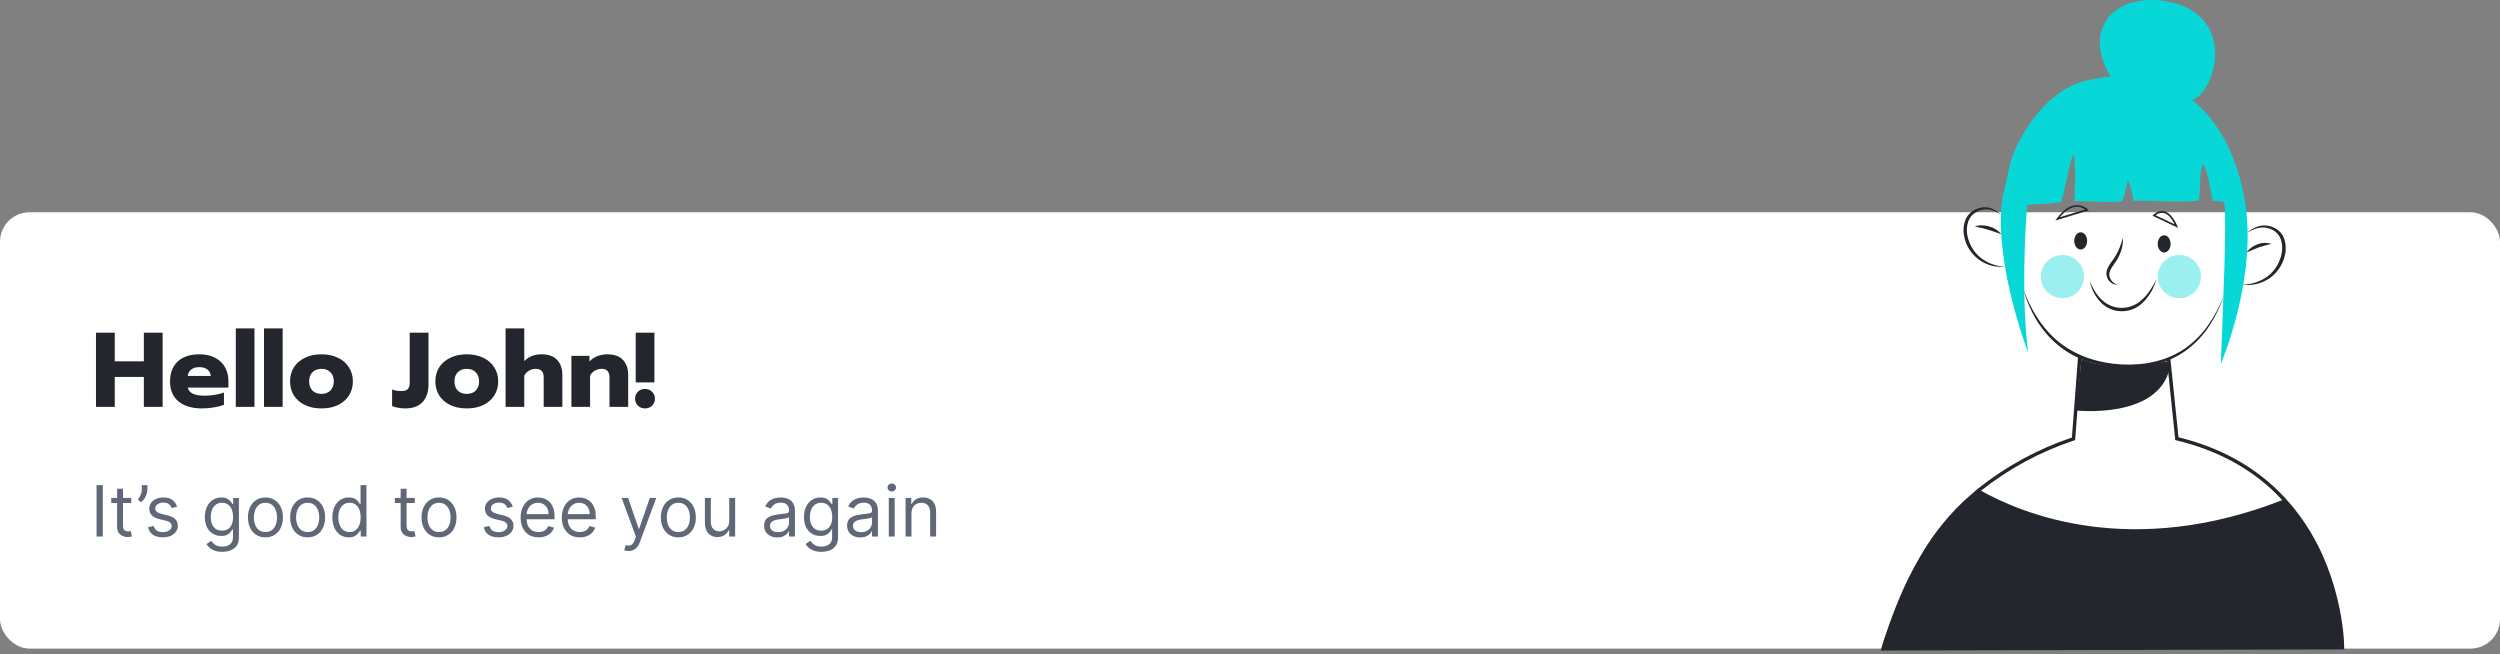 <svg xmlns="http://www.w3.org/2000/svg" width="424" height="111" viewBox="0 0 424 111" fill="none"><rect x="0" y="0" width="424" height="111" fill="#808080" stroke="none"/><rect y="36" width="424" height="74" rx="5" fill="white"></rect><path d="M16.278 56.418H19.464V61.278H24.396V56.418H27.582V69H24.396V63.924H19.464V69H16.278V56.418ZM34.274 69.27C32.582 69.27 31.25 68.874 30.278 68.082C29.318 67.29 28.838 66.168 28.838 64.716C28.838 63.288 29.264 62.16 30.116 61.332C30.98 60.504 32.222 60.09 33.842 60.09C34.874 60.09 35.756 60.288 36.488 60.684C37.232 61.068 37.79 61.602 38.162 62.286C38.546 62.958 38.738 63.72 38.738 64.572V65.742H31.844C31.964 66.222 32.264 66.57 32.744 66.786C33.224 67.002 33.878 67.11 34.706 67.11C35.27 67.11 35.846 67.062 36.434 66.966C37.034 66.87 37.55 66.738 37.982 66.57V68.658C37.538 68.838 36.98 68.982 36.308 69.09C35.648 69.21 34.97 69.27 34.274 69.27ZM35.75 63.762C35.702 63.294 35.51 62.928 35.174 62.664C34.838 62.4 34.376 62.268 33.788 62.268C33.212 62.268 32.756 62.406 32.42 62.682C32.084 62.946 31.892 63.306 31.844 63.762H35.75ZM39.991 55.698H43.159V69H39.991V55.698ZM44.772 55.698H47.94V69H44.772V55.698ZM54.521 69.27C53.453 69.27 52.517 69.078 51.713 68.694C50.909 68.298 50.285 67.758 49.841 67.074C49.409 66.378 49.193 65.58 49.193 64.68C49.193 63.78 49.409 62.988 49.841 62.304C50.285 61.608 50.909 61.068 51.713 60.684C52.517 60.288 53.453 60.09 54.521 60.09C55.589 60.09 56.525 60.288 57.329 60.684C58.133 61.068 58.751 61.608 59.183 62.304C59.627 62.988 59.849 63.78 59.849 64.68C59.849 65.58 59.627 66.378 59.183 67.074C58.751 67.758 58.133 68.298 57.329 68.694C56.525 69.078 55.589 69.27 54.521 69.27ZM54.521 66.804C55.157 66.804 55.661 66.618 56.033 66.246C56.417 65.862 56.609 65.34 56.609 64.68C56.609 64.02 56.417 63.504 56.033 63.132C55.661 62.748 55.157 62.556 54.521 62.556C53.885 62.556 53.375 62.748 52.991 63.132C52.619 63.504 52.433 64.02 52.433 64.68C52.433 65.34 52.619 65.862 52.991 66.246C53.375 66.618 53.885 66.804 54.521 66.804ZM68.731 69.27C68.335 69.27 67.915 69.228 67.471 69.144C67.039 69.072 66.715 68.976 66.499 68.856V66.048C66.679 66.132 66.907 66.198 67.183 66.246C67.471 66.294 67.759 66.318 68.047 66.318C68.575 66.318 68.947 66.21 69.163 65.994C69.379 65.766 69.487 65.394 69.487 64.878V56.418H72.673V65.238C72.673 66.474 72.337 67.458 71.665 68.19C70.993 68.91 70.015 69.27 68.731 69.27ZM79.166 69.27C78.098 69.27 77.162 69.078 76.358 68.694C75.554 68.298 74.93 67.758 74.486 67.074C74.054 66.378 73.838 65.58 73.838 64.68C73.838 63.78 74.054 62.988 74.486 62.304C74.93 61.608 75.554 61.068 76.358 60.684C77.162 60.288 78.098 60.09 79.166 60.09C80.234 60.09 81.17 60.288 81.974 60.684C82.778 61.068 83.396 61.608 83.828 62.304C84.272 62.988 84.494 63.78 84.494 64.68C84.494 65.58 84.272 66.378 83.828 67.074C83.396 67.758 82.778 68.298 81.974 68.694C81.17 69.078 80.234 69.27 79.166 69.27ZM79.166 66.804C79.802 66.804 80.306 66.618 80.678 66.246C81.062 65.862 81.254 65.34 81.254 64.68C81.254 64.02 81.062 63.504 80.678 63.132C80.306 62.748 79.802 62.556 79.166 62.556C78.53 62.556 78.02 62.748 77.636 63.132C77.264 63.504 77.078 64.02 77.078 64.68C77.078 65.34 77.264 65.862 77.636 66.246C78.02 66.618 78.53 66.804 79.166 66.804ZM85.746 55.698H88.915V61.242C89.299 60.858 89.737 60.57 90.228 60.378C90.733 60.186 91.26 60.09 91.812 60.09C93.025 60.09 93.918 60.408 94.495 61.044C95.082 61.668 95.376 62.52 95.376 63.6V69H92.209V64.014C92.209 63.042 91.764 62.556 90.876 62.556C90.469 62.556 90.097 62.652 89.76 62.844C89.424 63.024 89.142 63.306 88.915 63.69V69H85.746V55.698ZM96.909 60.36H99.969V61.314C100.341 60.906 100.791 60.6 101.319 60.396C101.847 60.192 102.399 60.09 102.975 60.09C104.187 60.09 105.081 60.408 105.657 61.044C106.245 61.668 106.539 62.52 106.539 63.6V69H103.371V64.014C103.371 63.042 102.927 62.556 102.039 62.556C101.631 62.556 101.259 62.652 100.923 62.844C100.587 63.024 100.305 63.306 100.077 63.69V69H96.909V60.36ZM107.819 56.418H110.987V64.86H107.819V56.418ZM109.403 69.27C108.923 69.27 108.521 69.114 108.197 68.802C107.873 68.478 107.711 68.082 107.711 67.614C107.711 67.134 107.873 66.738 108.197 66.426C108.521 66.114 108.923 65.958 109.403 65.958C109.871 65.958 110.267 66.12 110.591 66.444C110.915 66.756 111.077 67.146 111.077 67.614C111.077 68.082 110.915 68.478 110.591 68.802C110.267 69.114 109.871 69.27 109.403 69.27Z" fill="#23262D"></path><path d="M17.432 82.273V91H16.375V82.273H17.432ZM22.261 84.454V85.307H18.869V84.454H22.261ZM19.858 82.886H20.863V89.125C20.863 89.409 20.905 89.622 20.987 89.764C21.072 89.903 21.18 89.997 21.311 90.046C21.444 90.091 21.585 90.114 21.733 90.114C21.844 90.114 21.934 90.108 22.006 90.097C22.076 90.082 22.133 90.071 22.176 90.062L22.381 90.966C22.312 90.992 22.217 91.017 22.095 91.043C21.973 91.071 21.818 91.085 21.631 91.085C21.346 91.085 21.068 91.024 20.795 90.902C20.525 90.78 20.301 90.594 20.122 90.344C19.946 90.094 19.858 89.778 19.858 89.398V82.886ZM25 82.273V83.04C25 83.273 24.958 83.521 24.872 83.785C24.79 84.047 24.668 84.301 24.506 84.548C24.347 84.793 24.154 85.006 23.926 85.188L23.381 84.744C23.56 84.489 23.715 84.223 23.845 83.947C23.979 83.669 24.046 83.372 24.046 83.057V82.273H25ZM30.039 85.921L29.136 86.176C29.079 86.026 28.995 85.879 28.884 85.737C28.776 85.592 28.629 85.473 28.441 85.379C28.254 85.285 28.014 85.239 27.721 85.239C27.32 85.239 26.987 85.331 26.72 85.516C26.455 85.697 26.323 85.929 26.323 86.21C26.323 86.46 26.414 86.658 26.596 86.803C26.778 86.947 27.062 87.068 27.448 87.165L28.42 87.403C29.005 87.546 29.441 87.763 29.728 88.055C30.015 88.345 30.159 88.719 30.159 89.176C30.159 89.551 30.051 89.886 29.835 90.182C29.622 90.477 29.323 90.71 28.94 90.881C28.556 91.051 28.11 91.136 27.602 91.136C26.934 91.136 26.382 90.992 25.944 90.702C25.507 90.412 25.23 89.989 25.113 89.432L26.068 89.193C26.159 89.546 26.33 89.81 26.583 89.986C26.839 90.162 27.173 90.25 27.585 90.25C28.053 90.25 28.426 90.151 28.701 89.952C28.98 89.75 29.119 89.508 29.119 89.227C29.119 89 29.039 88.81 28.88 88.656C28.721 88.5 28.477 88.383 28.147 88.307L27.056 88.051C26.457 87.909 26.017 87.689 25.735 87.391C25.457 87.09 25.318 86.713 25.318 86.261C25.318 85.892 25.421 85.565 25.629 85.281C25.839 84.997 26.125 84.774 26.485 84.612C26.849 84.45 27.261 84.369 27.721 84.369C28.369 84.369 28.877 84.511 29.247 84.796C29.619 85.079 29.883 85.454 30.039 85.921ZM37.69 93.591C37.204 93.591 36.786 93.528 36.437 93.403C36.087 93.281 35.796 93.119 35.563 92.918C35.333 92.719 35.15 92.506 35.013 92.278L35.815 91.716C35.905 91.835 36.02 91.972 36.16 92.125C36.299 92.281 36.489 92.416 36.731 92.53C36.975 92.646 37.295 92.704 37.69 92.704C38.218 92.704 38.654 92.577 38.998 92.321C39.341 92.065 39.513 91.665 39.513 91.119V89.79H39.428C39.354 89.909 39.249 90.057 39.113 90.233C38.979 90.406 38.786 90.561 38.533 90.697C38.283 90.831 37.945 90.898 37.519 90.898C36.991 90.898 36.516 90.773 36.096 90.523C35.678 90.273 35.347 89.909 35.103 89.432C34.861 88.954 34.741 88.375 34.741 87.693C34.741 87.023 34.858 86.439 35.094 85.942C35.33 85.442 35.658 85.055 36.079 84.783C36.499 84.507 36.985 84.369 37.536 84.369C37.962 84.369 38.3 84.44 38.55 84.582C38.803 84.722 38.996 84.881 39.13 85.06C39.266 85.236 39.371 85.381 39.445 85.494H39.547V84.454H40.519V91.188C40.519 91.75 40.391 92.207 40.136 92.56C39.883 92.915 39.542 93.175 39.113 93.34C38.687 93.507 38.212 93.591 37.69 93.591ZM37.655 89.994C38.059 89.994 38.4 89.902 38.678 89.717C38.956 89.533 39.168 89.267 39.313 88.921C39.458 88.574 39.53 88.159 39.53 87.676C39.53 87.204 39.459 86.788 39.317 86.428C39.175 86.067 38.965 85.784 38.687 85.579C38.408 85.375 38.065 85.273 37.655 85.273C37.229 85.273 36.874 85.381 36.59 85.597C36.309 85.812 36.097 86.102 35.955 86.466C35.816 86.829 35.746 87.233 35.746 87.676C35.746 88.131 35.817 88.533 35.959 88.882C36.104 89.229 36.317 89.501 36.599 89.7C36.883 89.896 37.235 89.994 37.655 89.994ZM45.019 91.136C44.428 91.136 43.91 90.996 43.464 90.715C43.02 90.433 42.674 90.04 42.424 89.534C42.177 89.028 42.053 88.438 42.053 87.761C42.053 87.079 42.177 86.484 42.424 85.976C42.674 85.467 43.02 85.072 43.464 84.791C43.91 84.51 44.428 84.369 45.019 84.369C45.61 84.369 46.127 84.51 46.57 84.791C47.016 85.072 47.363 85.467 47.61 85.976C47.86 86.484 47.985 87.079 47.985 87.761C47.985 88.438 47.86 89.028 47.61 89.534C47.363 90.04 47.016 90.433 46.57 90.715C46.127 90.996 45.61 91.136 45.019 91.136ZM45.019 90.233C45.468 90.233 45.837 90.118 46.127 89.888C46.417 89.658 46.631 89.355 46.77 88.98C46.91 88.605 46.979 88.199 46.979 87.761C46.979 87.324 46.91 86.916 46.77 86.538C46.631 86.16 46.417 85.855 46.127 85.622C45.837 85.389 45.468 85.273 45.019 85.273C44.57 85.273 44.201 85.389 43.911 85.622C43.621 85.855 43.407 86.16 43.268 86.538C43.128 86.916 43.059 87.324 43.059 87.761C43.059 88.199 43.128 88.605 43.268 88.98C43.407 89.355 43.621 89.658 43.911 89.888C44.201 90.118 44.57 90.233 45.019 90.233ZM52.179 91.136C51.588 91.136 51.07 90.996 50.624 90.715C50.181 90.433 49.834 90.04 49.584 89.534C49.337 89.028 49.213 88.438 49.213 87.761C49.213 87.079 49.337 86.484 49.584 85.976C49.834 85.467 50.181 85.072 50.624 84.791C51.07 84.51 51.588 84.369 52.179 84.369C52.77 84.369 53.287 84.51 53.73 84.791C54.176 85.072 54.523 85.467 54.77 85.976C55.02 86.484 55.145 87.079 55.145 87.761C55.145 88.438 55.02 89.028 54.77 89.534C54.523 90.04 54.176 90.433 53.73 90.715C53.287 90.996 52.77 91.136 52.179 91.136ZM52.179 90.233C52.628 90.233 52.997 90.118 53.287 89.888C53.577 89.658 53.791 89.355 53.931 88.98C54.07 88.605 54.139 88.199 54.139 87.761C54.139 87.324 54.07 86.916 53.931 86.538C53.791 86.16 53.577 85.855 53.287 85.622C52.997 85.389 52.628 85.273 52.179 85.273C51.73 85.273 51.361 85.389 51.071 85.622C50.781 85.855 50.567 86.16 50.428 86.538C50.288 86.916 50.219 87.324 50.219 87.761C50.219 88.199 50.288 88.605 50.428 88.98C50.567 89.355 50.781 89.658 51.071 89.888C51.361 90.118 51.73 90.233 52.179 90.233ZM59.152 91.136C58.606 91.136 58.125 90.999 57.707 90.723C57.29 90.445 56.963 90.053 56.727 89.547C56.491 89.038 56.373 88.438 56.373 87.744C56.373 87.057 56.491 86.46 56.727 85.954C56.963 85.449 57.291 85.058 57.712 84.783C58.132 84.507 58.618 84.369 59.169 84.369C59.595 84.369 59.932 84.44 60.179 84.582C60.429 84.722 60.619 84.881 60.75 85.06C60.883 85.236 60.987 85.381 61.061 85.494H61.146V82.273H62.152V91H61.18V89.994H61.061C60.987 90.114 60.882 90.264 60.746 90.446C60.609 90.625 60.415 90.785 60.162 90.928C59.909 91.067 59.572 91.136 59.152 91.136ZM59.288 90.233C59.692 90.233 60.032 90.128 60.311 89.918C60.589 89.704 60.801 89.41 60.946 89.035C61.091 88.658 61.163 88.222 61.163 87.727C61.163 87.239 61.092 86.811 60.95 86.445C60.808 86.075 60.598 85.788 60.319 85.584C60.041 85.376 59.697 85.273 59.288 85.273C58.862 85.273 58.507 85.382 58.223 85.601C57.942 85.817 57.73 86.111 57.588 86.483C57.449 86.852 57.379 87.267 57.379 87.727C57.379 88.193 57.45 88.617 57.592 88.997C57.737 89.375 57.95 89.676 58.231 89.901C58.515 90.122 58.868 90.233 59.288 90.233ZM70.355 84.454V85.307H66.963V84.454H70.355ZM67.951 82.886H68.957V89.125C68.957 89.409 68.998 89.622 69.081 89.764C69.166 89.903 69.274 89.997 69.405 90.046C69.538 90.091 69.679 90.114 69.826 90.114C69.937 90.114 70.028 90.108 70.099 90.097C70.17 90.082 70.227 90.071 70.27 90.062L70.474 90.966C70.406 90.992 70.311 91.017 70.189 91.043C70.067 91.071 69.912 91.085 69.724 91.085C69.44 91.085 69.162 91.024 68.889 90.902C68.619 90.78 68.395 90.594 68.216 90.344C68.04 90.094 67.951 89.778 67.951 89.398V82.886ZM74.457 91.136C73.866 91.136 73.347 90.996 72.901 90.715C72.458 90.433 72.111 90.04 71.861 89.534C71.614 89.028 71.491 88.438 71.491 87.761C71.491 87.079 71.614 86.484 71.861 85.976C72.111 85.467 72.458 85.072 72.901 84.791C73.347 84.51 73.866 84.369 74.457 84.369C75.047 84.369 75.564 84.51 76.008 84.791C76.454 85.072 76.8 85.467 77.047 85.976C77.297 86.484 77.422 87.079 77.422 87.761C77.422 88.438 77.297 89.028 77.047 89.534C76.8 90.04 76.454 90.433 76.008 90.715C75.564 90.996 75.047 91.136 74.457 91.136ZM74.457 90.233C74.905 90.233 75.275 90.118 75.564 89.888C75.854 89.658 76.069 89.355 76.208 88.98C76.347 88.605 76.417 88.199 76.417 87.761C76.417 87.324 76.347 86.916 76.208 86.538C76.069 86.16 75.854 85.855 75.564 85.622C75.275 85.389 74.905 85.273 74.457 85.273C74.008 85.273 73.638 85.389 73.349 85.622C73.059 85.855 72.844 86.16 72.705 86.538C72.566 86.916 72.496 87.324 72.496 87.761C72.496 88.199 72.566 88.605 72.705 88.98C72.844 89.355 73.059 89.658 73.349 89.888C73.638 90.118 74.008 90.233 74.457 90.233ZM86.969 85.921L86.066 86.176C86.009 86.026 85.925 85.879 85.814 85.737C85.706 85.592 85.558 85.473 85.371 85.379C85.183 85.285 84.943 85.239 84.651 85.239C84.25 85.239 83.916 85.331 83.649 85.516C83.385 85.697 83.253 85.929 83.253 86.21C83.253 86.46 83.344 86.658 83.526 86.803C83.708 86.947 83.992 87.068 84.378 87.165L85.35 87.403C85.935 87.546 86.371 87.763 86.658 88.055C86.945 88.345 87.088 88.719 87.088 89.176C87.088 89.551 86.98 89.886 86.764 90.182C86.551 90.477 86.253 90.71 85.87 90.881C85.486 91.051 85.04 91.136 84.531 91.136C83.864 91.136 83.311 90.992 82.874 90.702C82.436 90.412 82.159 89.989 82.043 89.432L82.997 89.193C83.088 89.546 83.26 89.81 83.513 89.986C83.769 90.162 84.103 90.25 84.514 90.25C84.983 90.25 85.355 90.151 85.631 89.952C85.909 89.75 86.049 89.508 86.049 89.227C86.049 89 85.969 88.81 85.81 88.656C85.651 88.5 85.406 88.383 85.077 88.307L83.986 88.051C83.386 87.909 82.946 87.689 82.665 87.391C82.386 87.09 82.247 86.713 82.247 86.261C82.247 85.892 82.351 85.565 82.558 85.281C82.769 84.997 83.054 84.774 83.415 84.612C83.779 84.45 84.191 84.369 84.651 84.369C85.299 84.369 85.807 84.511 86.176 84.796C86.549 85.079 86.813 85.454 86.969 85.921ZM91.346 91.136C90.716 91.136 90.172 90.997 89.714 90.719C89.26 90.438 88.909 90.046 88.662 89.543C88.417 89.037 88.295 88.449 88.295 87.778C88.295 87.108 88.417 86.517 88.662 86.006C88.909 85.492 89.253 85.091 89.693 84.804C90.136 84.514 90.653 84.369 91.244 84.369C91.585 84.369 91.922 84.426 92.254 84.54C92.587 84.653 92.889 84.838 93.162 85.094C93.434 85.347 93.652 85.682 93.814 86.099C93.976 86.517 94.057 87.031 94.057 87.642V88.068H89.011V87.199H93.034C93.034 86.829 92.96 86.5 92.812 86.21C92.667 85.921 92.46 85.692 92.19 85.524C91.923 85.356 91.608 85.273 91.244 85.273C90.844 85.273 90.497 85.372 90.204 85.571C89.915 85.767 89.692 86.023 89.535 86.338C89.379 86.653 89.301 86.992 89.301 87.352V87.932C89.301 88.426 89.386 88.845 89.557 89.189C89.73 89.53 89.97 89.79 90.277 89.969C90.584 90.145 90.94 90.233 91.346 90.233C91.611 90.233 91.849 90.196 92.062 90.122C92.278 90.046 92.464 89.932 92.621 89.781C92.777 89.628 92.897 89.438 92.983 89.21L93.954 89.483C93.852 89.812 93.68 90.102 93.439 90.352C93.197 90.599 92.899 90.793 92.544 90.932C92.189 91.068 91.79 91.136 91.346 91.136ZM98.331 91.136C97.7 91.136 97.156 90.997 96.699 90.719C96.244 90.438 95.893 90.046 95.646 89.543C95.402 89.037 95.28 88.449 95.28 87.778C95.28 87.108 95.402 86.517 95.646 86.006C95.893 85.492 96.237 85.091 96.677 84.804C97.121 84.514 97.638 84.369 98.228 84.369C98.569 84.369 98.906 84.426 99.239 84.54C99.571 84.653 99.873 84.838 100.146 85.094C100.419 85.347 100.636 85.682 100.798 86.099C100.96 86.517 101.041 87.031 101.041 87.642V88.068H95.996V87.199H100.018C100.018 86.829 99.944 86.5 99.797 86.21C99.652 85.921 99.444 85.692 99.174 85.524C98.907 85.356 98.592 85.273 98.228 85.273C97.828 85.273 97.481 85.372 97.189 85.571C96.899 85.767 96.676 86.023 96.52 86.338C96.364 86.653 96.285 86.992 96.285 87.352V87.932C96.285 88.426 96.371 88.845 96.541 89.189C96.714 89.53 96.954 89.79 97.261 89.969C97.568 90.145 97.924 90.233 98.331 90.233C98.595 90.233 98.834 90.196 99.047 90.122C99.263 90.046 99.449 89.932 99.605 89.781C99.761 89.628 99.882 89.438 99.967 89.21L100.939 89.483C100.836 89.812 100.665 90.102 100.423 90.352C100.182 90.599 99.883 90.793 99.528 90.932C99.173 91.068 98.774 91.136 98.331 91.136ZM106.594 93.454C106.423 93.454 106.271 93.44 106.138 93.412C106.004 93.386 105.912 93.361 105.861 93.335L106.116 92.449C106.361 92.511 106.577 92.534 106.764 92.517C106.952 92.5 107.118 92.416 107.263 92.266C107.41 92.118 107.545 91.878 107.667 91.546L107.855 91.034L105.434 84.454H106.525L108.332 89.671H108.4L110.207 84.454H111.298L108.52 91.954C108.395 92.293 108.24 92.572 108.055 92.794C107.871 93.019 107.656 93.185 107.412 93.293C107.17 93.401 106.898 93.454 106.594 93.454ZM115.05 91.136C114.459 91.136 113.941 90.996 113.495 90.715C113.052 90.433 112.705 90.04 112.455 89.534C112.208 89.028 112.084 88.438 112.084 87.761C112.084 87.079 112.208 86.484 112.455 85.976C112.705 85.467 113.052 85.072 113.495 84.791C113.941 84.51 114.459 84.369 115.05 84.369C115.641 84.369 116.158 84.51 116.601 84.791C117.047 85.072 117.394 85.467 117.641 85.976C117.891 86.484 118.016 87.079 118.016 87.761C118.016 88.438 117.891 89.028 117.641 89.534C117.394 90.04 117.047 90.433 116.601 90.715C116.158 90.996 115.641 91.136 115.05 91.136ZM115.05 90.233C115.499 90.233 115.868 90.118 116.158 89.888C116.448 89.658 116.662 89.355 116.802 88.98C116.941 88.605 117.01 88.199 117.01 87.761C117.01 87.324 116.941 86.916 116.802 86.538C116.662 86.16 116.448 85.855 116.158 85.622C115.868 85.389 115.499 85.273 115.05 85.273C114.601 85.273 114.232 85.389 113.942 85.622C113.653 85.855 113.438 86.16 113.299 86.538C113.16 86.916 113.09 87.324 113.09 87.761C113.09 88.199 113.16 88.605 113.299 88.98C113.438 89.355 113.653 89.658 113.942 89.888C114.232 90.118 114.601 90.233 115.05 90.233ZM123.676 88.324V84.454H124.682V91H123.676V89.892H123.608C123.455 90.224 123.216 90.507 122.892 90.74C122.568 90.97 122.159 91.085 121.665 91.085C121.256 91.085 120.892 90.996 120.574 90.817C120.256 90.635 120.006 90.362 119.824 89.999C119.642 89.632 119.551 89.171 119.551 88.614V84.454H120.557V88.546C120.557 89.023 120.691 89.403 120.958 89.688C121.227 89.972 121.571 90.114 121.989 90.114C122.239 90.114 122.493 90.05 122.752 89.922C123.013 89.794 123.232 89.598 123.408 89.334C123.587 89.07 123.676 88.733 123.676 88.324ZM131.825 91.153C131.41 91.153 131.034 91.075 130.696 90.919C130.358 90.76 130.089 90.531 129.89 90.233C129.692 89.932 129.592 89.568 129.592 89.142C129.592 88.767 129.666 88.463 129.814 88.23C129.961 87.994 130.159 87.81 130.406 87.676C130.653 87.543 130.926 87.443 131.224 87.378C131.525 87.31 131.828 87.256 132.132 87.216C132.53 87.165 132.852 87.126 133.099 87.101C133.349 87.072 133.531 87.026 133.645 86.96C133.761 86.895 133.819 86.781 133.819 86.619V86.585C133.819 86.165 133.704 85.838 133.474 85.605C133.247 85.372 132.902 85.256 132.439 85.256C131.959 85.256 131.582 85.361 131.309 85.571C131.037 85.781 130.845 86.006 130.734 86.244L129.78 85.903C129.95 85.506 130.177 85.196 130.461 84.974C130.748 84.75 131.061 84.594 131.399 84.506C131.74 84.415 132.075 84.369 132.405 84.369C132.615 84.369 132.856 84.395 133.129 84.446C133.405 84.494 133.67 84.595 133.926 84.749C134.184 84.902 134.399 85.133 134.569 85.443C134.74 85.753 134.825 86.168 134.825 86.688V91H133.819V90.114H133.768C133.7 90.256 133.586 90.408 133.427 90.57C133.268 90.731 133.057 90.869 132.792 90.983C132.528 91.097 132.206 91.153 131.825 91.153ZM131.979 90.25C132.376 90.25 132.711 90.172 132.984 90.016C133.26 89.859 133.467 89.658 133.606 89.41C133.748 89.163 133.819 88.903 133.819 88.631V87.71C133.777 87.761 133.683 87.808 133.538 87.851C133.396 87.891 133.231 87.926 133.044 87.957C132.859 87.986 132.679 88.011 132.503 88.034C132.329 88.054 132.189 88.071 132.081 88.085C131.819 88.119 131.575 88.175 131.348 88.251C131.123 88.325 130.942 88.438 130.802 88.588C130.666 88.736 130.598 88.938 130.598 89.193C130.598 89.543 130.727 89.807 130.986 89.986C131.247 90.162 131.578 90.25 131.979 90.25ZM139.303 93.591C138.817 93.591 138.399 93.528 138.05 93.403C137.7 93.281 137.409 93.119 137.176 92.918C136.946 92.719 136.763 92.506 136.627 92.278L137.428 91.716C137.519 91.835 137.634 91.972 137.773 92.125C137.912 92.281 138.102 92.416 138.344 92.53C138.588 92.646 138.908 92.704 139.303 92.704C139.831 92.704 140.267 92.577 140.611 92.321C140.955 92.065 141.127 91.665 141.127 91.119V89.79H141.041C140.968 89.909 140.862 90.057 140.726 90.233C140.593 90.406 140.399 90.561 140.146 90.697C139.896 90.831 139.558 90.898 139.132 90.898C138.604 90.898 138.129 90.773 137.709 90.523C137.291 90.273 136.96 89.909 136.716 89.432C136.475 88.954 136.354 88.375 136.354 87.693C136.354 87.023 136.472 86.439 136.708 85.942C136.943 85.442 137.271 85.055 137.692 84.783C138.112 84.507 138.598 84.369 139.149 84.369C139.575 84.369 139.914 84.44 140.164 84.582C140.416 84.722 140.61 84.881 140.743 85.06C140.879 85.236 140.985 85.381 141.058 85.494H141.161V84.454H142.132V91.188C142.132 91.75 142.004 92.207 141.749 92.56C141.496 92.915 141.155 93.175 140.726 93.34C140.3 93.507 139.825 93.591 139.303 93.591ZM139.269 89.994C139.672 89.994 140.013 89.902 140.291 89.717C140.57 89.533 140.781 89.267 140.926 88.921C141.071 88.574 141.144 88.159 141.144 87.676C141.144 87.204 141.073 86.788 140.931 86.428C140.789 86.067 140.578 85.784 140.3 85.579C140.021 85.375 139.678 85.273 139.269 85.273C138.843 85.273 138.487 85.381 138.203 85.597C137.922 85.812 137.71 86.102 137.568 86.466C137.429 86.829 137.36 87.233 137.36 87.676C137.36 88.131 137.431 88.533 137.573 88.882C137.718 89.229 137.931 89.501 138.212 89.7C138.496 89.896 138.848 89.994 139.269 89.994ZM145.899 91.153C145.485 91.153 145.108 91.075 144.77 90.919C144.432 90.76 144.164 90.531 143.965 90.233C143.766 89.932 143.666 89.568 143.666 89.142C143.666 88.767 143.74 88.463 143.888 88.23C144.036 87.994 144.233 87.81 144.48 87.676C144.727 87.543 145 87.443 145.298 87.378C145.6 87.31 145.902 87.256 146.206 87.216C146.604 87.165 146.926 87.126 147.173 87.101C147.423 87.072 147.605 87.026 147.719 86.96C147.835 86.895 147.894 86.781 147.894 86.619V86.585C147.894 86.165 147.779 85.838 147.548 85.605C147.321 85.372 146.976 85.256 146.513 85.256C146.033 85.256 145.656 85.361 145.384 85.571C145.111 85.781 144.919 86.006 144.808 86.244L143.854 85.903C144.024 85.506 144.252 85.196 144.536 84.974C144.823 84.75 145.135 84.594 145.473 84.506C145.814 84.415 146.149 84.369 146.479 84.369C146.689 84.369 146.931 84.395 147.203 84.446C147.479 84.494 147.744 84.595 148 84.749C148.259 84.902 148.473 85.133 148.644 85.443C148.814 85.753 148.899 86.168 148.899 86.688V91H147.894V90.114H147.843C147.774 90.256 147.661 90.408 147.502 90.57C147.343 90.731 147.131 90.869 146.867 90.983C146.602 91.097 146.28 91.153 145.899 91.153ZM146.053 90.25C146.45 90.25 146.786 90.172 147.058 90.016C147.334 89.859 147.541 89.658 147.681 89.41C147.823 89.163 147.894 88.903 147.894 88.631V87.71C147.851 87.761 147.757 87.808 147.612 87.851C147.47 87.891 147.306 87.926 147.118 87.957C146.933 87.986 146.753 88.011 146.577 88.034C146.404 88.054 146.263 88.071 146.155 88.085C145.894 88.119 145.649 88.175 145.422 88.251C145.198 88.325 145.016 88.438 144.877 88.588C144.74 88.736 144.672 88.938 144.672 89.193C144.672 89.543 144.801 89.807 145.06 89.986C145.321 90.162 145.652 90.25 146.053 90.25ZM150.735 91V84.454H151.741V91H150.735ZM151.246 83.364C151.05 83.364 150.881 83.297 150.739 83.163C150.6 83.03 150.53 82.869 150.53 82.682C150.53 82.494 150.6 82.334 150.739 82.2C150.881 82.067 151.05 82 151.246 82C151.442 82 151.61 82.067 151.749 82.2C151.891 82.334 151.962 82.494 151.962 82.682C151.962 82.869 151.891 83.03 151.749 83.163C151.61 83.297 151.442 83.364 151.246 83.364ZM154.588 87.062V91H153.583V84.454H154.554V85.477H154.639C154.793 85.145 155.026 84.878 155.338 84.676C155.651 84.472 156.054 84.369 156.548 84.369C156.992 84.369 157.379 84.46 157.712 84.642C158.044 84.821 158.303 85.094 158.487 85.46C158.672 85.824 158.764 86.284 158.764 86.841V91H157.759V86.909C157.759 86.395 157.625 85.994 157.358 85.707C157.091 85.418 156.725 85.273 156.259 85.273C155.938 85.273 155.651 85.342 155.398 85.481C155.148 85.621 154.95 85.824 154.806 86.091C154.661 86.358 154.588 86.682 154.588 87.062Z" fill="#606877"></path><g clip-path="url(#clip0_110_1652)"><path d="M352.145 69.621C352.145 69.621 365.909 71.141 367.958 62.554V61.187C367.958 61.187 358.759 63.543 353.004 60.869L352.145 69.621Z" fill="#23262D"></path><path d="M343.07 48.884C344.384 52.459 346.404 55.845 349.396 58.172C352.388 60.498 356.139 61.623 359.897 61.812C363.654 62 367.553 61.222 370.651 59.043C372.191 57.934 373.528 56.567 374.603 55.003C375.682 53.425 376.576 51.727 377.265 49.944C376.658 51.767 375.827 53.508 374.792 55.127C373.752 56.76 372.425 58.19 370.875 59.35C369.304 60.501 367.527 61.338 365.639 61.817C361.84 62.688 357.878 62.529 354.16 61.358C352.312 60.741 350.59 59.795 349.078 58.566C347.583 57.327 346.312 55.841 345.32 54.173C344.347 52.513 343.591 50.736 343.07 48.884Z" fill="#23262D"></path><path d="M319 110.33L319.077 109.971C319.247 109.199 319.936 107.256 320.302 106.207L320.408 105.907C320.561 105.453 320.732 105.006 320.902 104.558C321.338 103.38 321.745 102.373 322.139 101.431C323.158 98.999 324.338 96.638 325.673 94.363C326.452 93.018 327.301 91.715 328.217 90.458C329.669 88.473 331.302 86.625 333.094 84.94C333.683 84.404 334.272 83.886 334.902 83.344C335.102 83.173 335.302 83.014 335.491 82.849C340.252 79.069 345.632 76.144 351.393 74.203L352.435 60.504L353.024 60.551L351.946 74.633L351.764 74.698C346 76.614 340.617 79.529 335.862 83.308C335.656 83.468 335.461 83.626 335.273 83.791C334.631 84.327 334.048 84.846 333.506 85.37C331.738 87.028 330.129 88.848 328.7 90.806C327.794 92.043 326.957 93.329 326.191 94.658C324.875 96.92 323.71 99.267 322.705 101.684C322.31 102.626 321.909 103.639 321.48 104.794C321.309 105.235 321.144 105.677 320.991 106.131L320.885 106.431C320.59 107.267 320.019 108.875 319.772 109.77L396.978 109.576C396.978 109.034 396.902 107.809 396.672 106.072C396.126 102.129 395.044 98.279 393.456 94.628C392.875 93.31 392.218 92.026 391.489 90.782C390.267 88.684 388.819 86.725 387.172 84.94C386.819 84.551 386.448 84.162 386.059 83.762C381.607 79.362 375.905 76.312 369.126 74.686L368.926 74.639L367.507 60.934L368.096 60.869L369.474 74.162C376.271 75.823 381.989 78.915 386.477 83.344C386.872 83.733 387.255 84.127 387.614 84.522C389.284 86.34 390.755 88.332 392.002 90.464C392.743 91.729 393.412 93.034 394.004 94.375C395.013 96.669 395.815 99.048 396.401 101.484C396.765 102.966 397.052 104.466 397.261 105.978C397.444 107.262 397.55 108.556 397.579 109.853V110.142H397.285L319 110.33Z" fill="#23262D"></path><path d="M397.253 109.847L319.363 110.041C319.546 109.199 320.4 106.819 320.688 106.012C320.842 105.559 321.006 105.111 321.177 104.664C321.572 103.615 321.978 102.573 322.408 101.548C323.418 99.118 324.587 96.757 325.907 94.481C326.681 93.144 327.524 91.848 328.433 90.599C329.876 88.629 331.497 86.796 333.275 85.122C333.863 84.574 334.452 84.05 335.071 83.538L335.66 83.049C342.786 87.118 361.462 94.94 387.353 84.71C389.011 86.51 390.471 88.485 391.705 90.599C392.439 91.855 393.101 93.151 393.69 94.481C394.684 96.762 395.472 99.127 396.046 101.548C396.412 103.019 396.697 104.51 396.9 106.012C397.096 107.282 397.214 108.562 397.253 109.847Z" fill="#23262D"></path><path d="M353.98 40.856C353.98 41.663 353.491 42.317 352.885 42.317C352.278 42.317 351.789 41.663 351.789 40.856C351.789 40.049 352.278 39.395 352.885 39.395C353.491 39.395 353.98 40.049 353.98 40.856Z" fill="#23262D"></path><path d="M367.041 42.824C367.646 42.824 368.136 42.17 368.136 41.363C368.136 40.556 367.646 39.902 367.041 39.902C366.436 39.902 365.945 40.556 365.945 41.363C365.945 42.17 366.436 42.824 367.041 42.824Z" fill="#23262D"></path><path d="M360.017 40.273C360.094 41.09 359.985 41.913 359.699 42.682C359.41 43.453 359.013 44.178 358.521 44.838C358.061 45.468 357.637 46.122 357.761 46.811C357.835 47.178 358.016 47.516 358.281 47.781C358.546 48.046 358.884 48.227 359.251 48.301C358.819 48.327 358.391 48.204 358.04 47.952C357.688 47.7 357.434 47.334 357.319 46.917C357.197 46.476 357.228 46.007 357.408 45.586C357.58 45.202 357.791 44.837 358.038 44.496C359.013 43.259 359.69 41.814 360.017 40.273Z" fill="#23262D"></path><path d="M354.438 47.647C354.669 48.276 354.967 48.878 355.327 49.443C355.669 50.003 356.089 50.511 356.575 50.951C357.051 51.384 357.607 51.718 358.213 51.935C358.359 51.996 358.511 52.041 358.666 52.07C358.817 52.112 358.971 52.145 359.126 52.17C359.442 52.213 359.761 52.227 360.08 52.212C361.368 52.137 362.58 51.577 363.472 50.645C363.95 50.188 364.371 49.676 364.727 49.119C365.109 48.561 365.44 47.97 365.716 47.352C365.366 48.681 364.71 49.909 363.802 50.939C363.337 51.471 362.778 51.912 362.153 52.241C361.518 52.571 360.818 52.756 360.103 52.783C359.392 52.821 358.681 52.704 358.019 52.441C357.357 52.177 356.76 51.773 356.269 51.257C355.32 50.258 354.683 49.003 354.438 47.647Z" fill="#23262D"></path><g opacity="0.4"><path d="M373.284 46.91C373.284 47.636 373.069 48.346 372.665 48.949C372.262 49.552 371.689 50.023 371.019 50.3C370.348 50.578 369.61 50.651 368.899 50.509C368.187 50.368 367.533 50.018 367.02 49.505C366.507 48.992 366.157 48.338 366.016 47.626C365.874 46.914 365.947 46.177 366.225 45.506C366.502 44.836 366.973 44.263 367.576 43.86C368.179 43.456 368.889 43.241 369.615 43.241C370.588 43.241 371.521 43.628 372.209 44.316C372.897 45.004 373.284 45.937 373.284 46.91Z" fill="#08D7D8"></path></g><g opacity="0.4"><path d="M353.46 46.91C353.46 47.636 353.244 48.346 352.841 48.949C352.438 49.552 351.865 50.023 351.194 50.3C350.524 50.578 349.786 50.651 349.075 50.509C348.363 50.368 347.709 50.018 347.196 49.505C346.683 48.992 346.333 48.338 346.192 47.626C346.05 46.914 346.123 46.177 346.4 45.506C346.678 44.836 347.148 44.263 347.752 43.86C348.355 43.456 349.065 43.241 349.79 43.241C350.763 43.241 351.697 43.628 352.385 44.316C353.073 45.004 353.46 45.937 353.46 46.91Z" fill="#08D7D8"></path></g><path d="M348.582 37.405L348.841 37.052C349.884 35.632 350.967 34.873 352.075 34.796C352.44 34.772 352.806 34.822 353.151 34.943C353.496 35.065 353.813 35.255 354.083 35.503L354.254 35.679L348.582 37.405ZM352.263 35.079H352.08C351.162 35.149 350.243 35.744 349.348 36.846L353.659 35.532C353.255 35.23 352.767 35.062 352.263 35.049V35.079Z" fill="#23262D"></path><path d="M369.415 38.648L365.074 36.593L365.21 36.445C365.43 36.214 365.701 36.037 366.002 35.928C366.302 35.82 366.624 35.783 366.941 35.821C367.819 35.968 368.596 36.799 369.256 38.289L369.415 38.648ZM365.581 36.504L368.814 38.041C368.225 36.863 367.595 36.227 366.894 36.11C366.66 36.081 366.422 36.101 366.196 36.169C365.97 36.237 365.76 36.351 365.581 36.504Z" fill="#23262D"></path><path d="M380.981 39.59C381.583 39.014 382.314 38.59 383.113 38.353C383.951 38.138 384.838 38.222 385.622 38.589C386.029 38.766 386.395 39.023 386.699 39.346C387.002 39.669 387.237 40.051 387.389 40.467C387.671 41.291 387.736 42.173 387.577 43.029C387.266 44.723 386.299 46.226 384.886 47.211C384.186 47.679 383.405 48.013 382.583 48.194C381.772 48.356 380.938 48.374 380.121 48.248C381.735 48.296 383.32 47.803 384.621 46.846C385.856 45.87 386.693 44.478 386.977 42.929C387.129 42.173 387.085 41.39 386.847 40.656C386.61 39.935 386.098 39.338 385.422 38.995C384.736 38.62 383.942 38.491 383.172 38.63C382.381 38.788 381.634 39.116 380.981 39.59Z" fill="#23262D"></path><path d="M380.98 42.817C381.469 42.177 382.134 41.694 382.895 41.427C383.649 41.137 384.481 41.114 385.25 41.362C384.518 41.521 383.795 41.717 383.083 41.952C382.394 42.222 381.734 42.541 380.98 42.817Z" fill="#23262D"></path><path d="M339.384 36.451C338.771 35.979 338.054 35.658 337.293 35.514C336.549 35.418 335.795 35.584 335.161 35.986C334.518 36.33 334.031 36.907 333.801 37.599C333.571 38.304 333.517 39.054 333.642 39.785C333.893 41.282 334.662 42.643 335.815 43.63C337.018 44.616 338.513 45.177 340.067 45.227C339.277 45.3 338.48 45.237 337.711 45.038C336.524 44.713 335.456 44.053 334.634 43.137C333.812 42.221 333.271 41.088 333.076 39.873C332.939 39.048 333.009 38.202 333.282 37.411C333.579 36.603 334.179 35.944 334.955 35.573C335.692 35.179 336.544 35.054 337.364 35.22C338.132 35.449 338.828 35.873 339.384 36.451Z" fill="#23262D"></path><path d="M334.914 38.406C335.308 38.264 335.726 38.2 336.145 38.218C336.562 38.227 336.975 38.29 337.376 38.406C338.185 38.631 338.908 39.095 339.449 39.737C339.049 39.613 338.689 39.454 338.318 39.331C337.947 39.207 337.582 39.078 337.211 38.971C336.469 38.748 335.721 38.583 334.914 38.406Z" fill="#23262D"></path><path d="M380.715 34.095C380.715 34.095 379.596 24.936 373.93 18.947C373.256 18.229 372.536 17.556 371.775 16.932C373.265 16.443 374.13 14.977 374.719 13.628C376.91 8.716 375.455 3.103 370.255 1.013C366.05 -0.678 359.495 -0.589 356.98 3.869C355.354 6.755 356.302 10.348 357.981 12.974C356.625 13.108 355.279 13.331 353.953 13.64C346.055 15.46 341.796 24.748 341.119 27.092C340.725 28.476 340.236 30.785 339.9 32.457H339.829C339.687 33.127 339.578 33.803 339.505 34.483C338.327 45.085 343.976 59.809 343.976 59.809C342.798 50.385 343.469 39.071 343.817 34.713C345.702 34.679 347.585 34.531 349.453 34.271C349.924 34.206 351.167 26.32 351.656 26.25C352.121 26.968 351.903 33.105 351.762 34.124C354.117 34.059 356.709 34.383 359.718 34.183C360.101 34.183 360.702 31.698 360.896 30.461C361.335 31.623 361.655 32.827 361.851 34.053C365.914 33.924 369.336 34.471 372.905 34.012C373.27 31.75 372.976 29.024 373.594 27.822C374.183 28.282 374.69 30.879 375.214 34.006C375.361 34.006 376.893 34.242 377.24 34.242C377.699 37.387 376.993 52.458 376.651 61.717C376.692 61.676 382.959 46.91 380.715 34.095Z" fill="#08D7D8"></path></g><defs><clipPath id="clip0_110_1652"><rect width="78.55" height="110.33" fill="white" transform="translate(319)"></rect></clipPath></defs></svg>